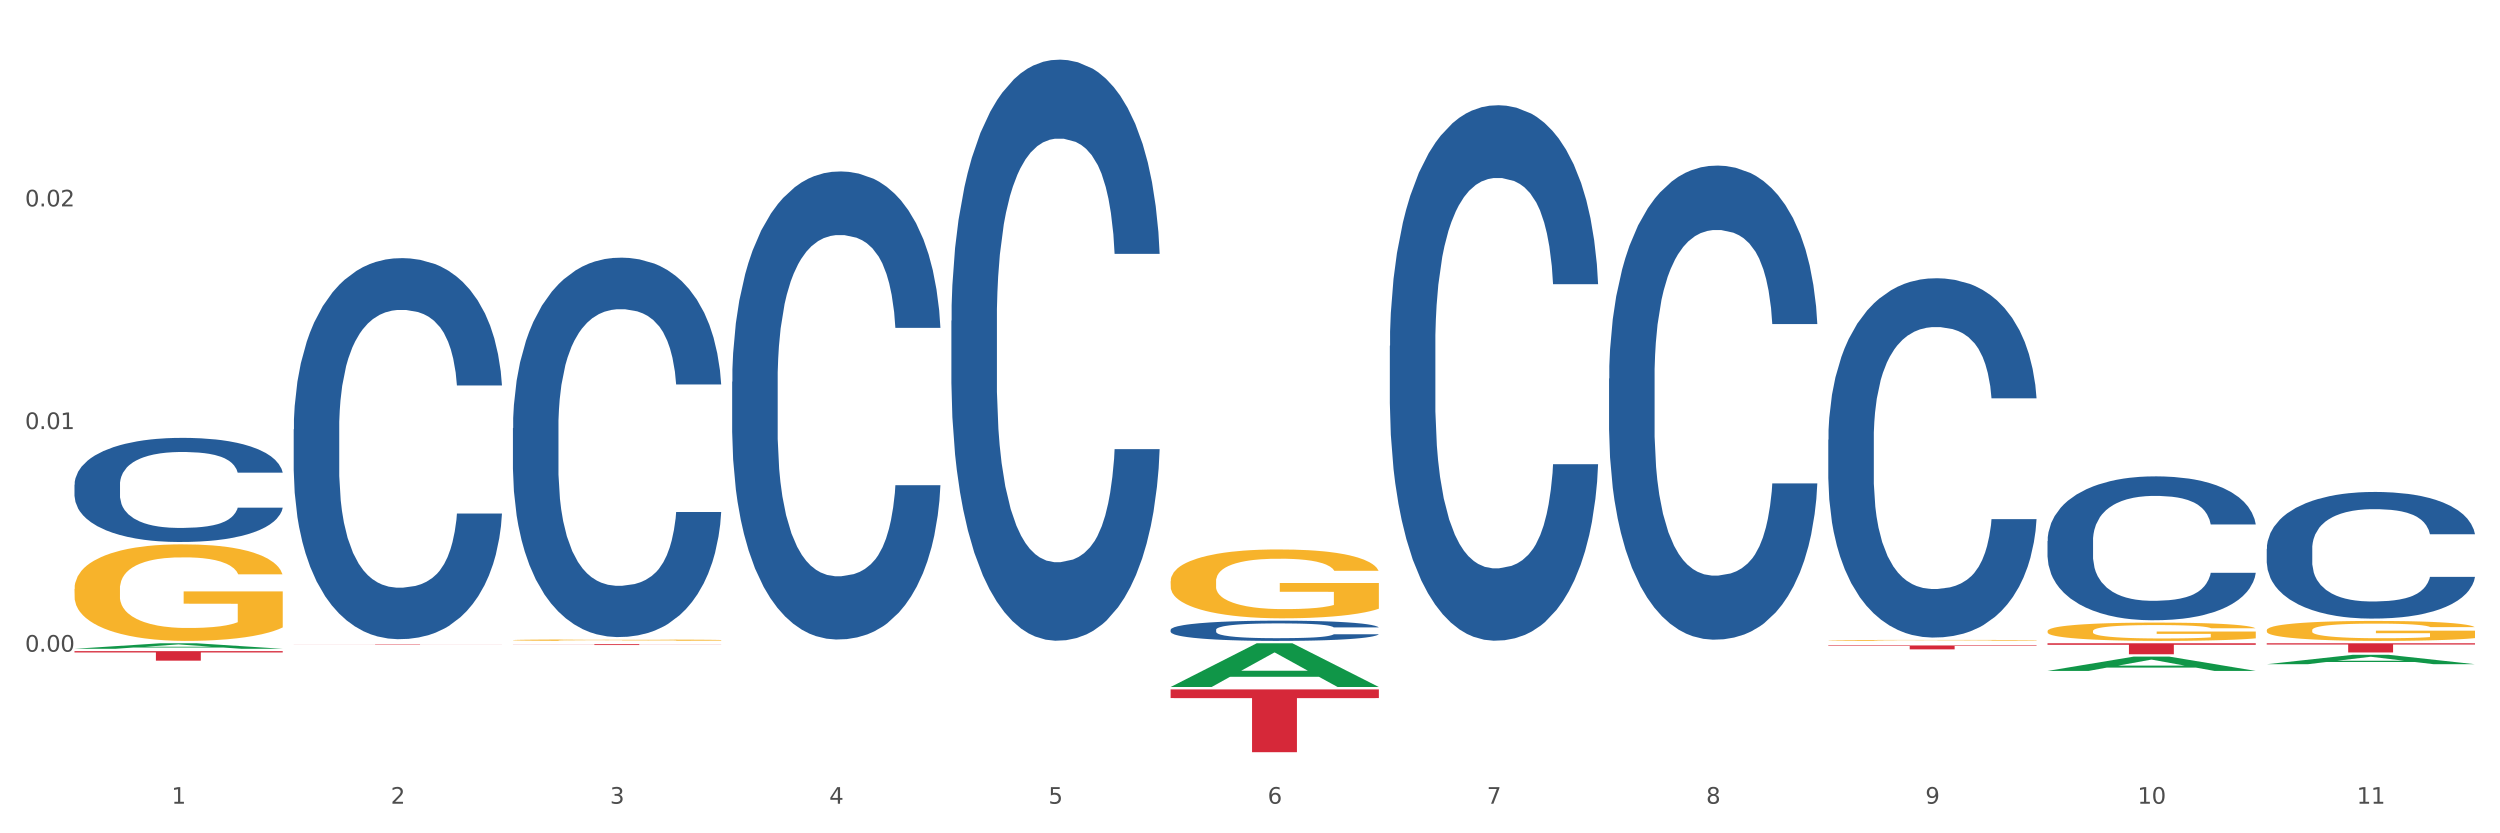 <?xml version="1.0" encoding="utf-8" standalone="no"?>
<!DOCTYPE svg PUBLIC "-//W3C//DTD SVG 1.1//EN"
  "http://www.w3.org/Graphics/SVG/1.1/DTD/svg11.dtd">
<svg xmlns:xlink="http://www.w3.org/1999/xlink" width="1080pt" height="360pt" viewBox="0 0 1080 360" xmlns="http://www.w3.org/2000/svg" version="1.1">
 <rect x="0" y="0" width="1080" height="360" fill="#333333" stroke="none"/>
 <defs>
  <style type="text/css">*{stroke-linejoin: round; stroke-linecap: butt}</style>
 </defs>
 <g id="figure_1">
  <g id="patch_1">
   <path d="M 0 360 
L 1080 360 
L 1080 0 
L 0 0 
z
" style="fill: #ffffff; stroke: #ffffff; stroke-linejoin: miter"/>
  </g>
  <g id="axes_1">
   <g id="matplotlib.axis_1">
    <g id="xtick_1">
     <g id="text_1">
      <!-- 1 -->
      <g style="fill: #4d4d4d" transform="translate(74.106 347.204) scale(0.096 -0.096)">
       <defs>
        <path id="DejaVuSans-31" d="M 794 531 
L 1825 531 
L 1825 4091 
L 703 3866 
L 703 4441 
L 1819 4666 
L 2450 4666 
L 2450 531 
L 3481 531 
L 3481 0 
L 794 0 
L 794 531 
z
" transform="scale(0.016)"/>
       </defs>
       <use xlink:href="#DejaVuSans-31"/>
      </g>
     </g>
    </g>
    <g id="xtick_2">
     <g id="text_2">
      <!-- 2 -->
      <g style="fill: #4d4d4d" transform="translate(168.812 347.204) scale(0.096 -0.096)">
       <defs>
        <path id="DejaVuSans-32" d="M 1228 531 
L 3431 531 
L 3431 0 
L 469 0 
L 469 531 
Q 828 903 1448 1529 
Q 2069 2156 2228 2338 
Q 2531 2678 2651 2914 
Q 2772 3150 2772 3378 
Q 2772 3750 2511 3984 
Q 2250 4219 1831 4219 
Q 1534 4219 1204 4116 
Q 875 4013 500 3803 
L 500 4441 
Q 881 4594 1212 4672 
Q 1544 4750 1819 4750 
Q 2544 4750 2975 4387 
Q 3406 4025 3406 3419 
Q 3406 3131 3298 2873 
Q 3191 2616 2906 2266 
Q 2828 2175 2409 1742 
Q 1991 1309 1228 531 
z
" transform="scale(0.016)"/>
       </defs>
       <use xlink:href="#DejaVuSans-32"/>
      </g>
     </g>
    </g>
    <g id="xtick_3">
     <g id="text_3">
      <!-- 3 -->
      <g style="fill: #4d4d4d" transform="translate(263.517 347.204) scale(0.096 -0.096)">
       <defs>
        <path id="DejaVuSans-33" d="M 2597 2516 
Q 3050 2419 3304 2112 
Q 3559 1806 3559 1356 
Q 3559 666 3084 287 
Q 2609 -91 1734 -91 
Q 1441 -91 1130 -33 
Q 819 25 488 141 
L 488 750 
Q 750 597 1062 519 
Q 1375 441 1716 441 
Q 2309 441 2620 675 
Q 2931 909 2931 1356 
Q 2931 1769 2642 2001 
Q 2353 2234 1838 2234 
L 1294 2234 
L 1294 2753 
L 1863 2753 
Q 2328 2753 2575 2939 
Q 2822 3125 2822 3475 
Q 2822 3834 2567 4026 
Q 2313 4219 1838 4219 
Q 1578 4219 1281 4162 
Q 984 4106 628 3988 
L 628 4550 
Q 988 4650 1302 4700 
Q 1616 4750 1894 4750 
Q 2613 4750 3031 4423 
Q 3450 4097 3450 3541 
Q 3450 3153 3228 2886 
Q 3006 2619 2597 2516 
z
" transform="scale(0.016)"/>
       </defs>
       <use xlink:href="#DejaVuSans-33"/>
      </g>
     </g>
    </g>
    <g id="xtick_4">
     <g id="text_4">
      <!-- 4 -->
      <g style="fill: #4d4d4d" transform="translate(358.223 347.204) scale(0.096 -0.096)">
       <defs>
        <path id="DejaVuSans-34" d="M 2419 4116 
L 825 1625 
L 2419 1625 
L 2419 4116 
z
M 2253 4666 
L 3047 4666 
L 3047 1625 
L 3713 1625 
L 3713 1100 
L 3047 1100 
L 3047 0 
L 2419 0 
L 2419 1100 
L 313 1100 
L 313 1709 
L 2253 4666 
z
" transform="scale(0.016)"/>
       </defs>
       <use xlink:href="#DejaVuSans-34"/>
      </g>
     </g>
    </g>
    <g id="xtick_5">
     <g id="text_5">
      <!-- 5 -->
      <g style="fill: #4d4d4d" transform="translate(452.928 347.204) scale(0.096 -0.096)">
       <defs>
        <path id="DejaVuSans-35" d="M 691 4666 
L 3169 4666 
L 3169 4134 
L 1269 4134 
L 1269 2991 
Q 1406 3038 1543 3061 
Q 1681 3084 1819 3084 
Q 2600 3084 3056 2656 
Q 3513 2228 3513 1497 
Q 3513 744 3044 326 
Q 2575 -91 1722 -91 
Q 1428 -91 1123 -41 
Q 819 9 494 109 
L 494 744 
Q 775 591 1075 516 
Q 1375 441 1709 441 
Q 2250 441 2565 725 
Q 2881 1009 2881 1497 
Q 2881 1984 2565 2268 
Q 2250 2553 1709 2553 
Q 1456 2553 1204 2497 
Q 953 2441 691 2322 
L 691 4666 
z
" transform="scale(0.016)"/>
       </defs>
       <use xlink:href="#DejaVuSans-35"/>
      </g>
     </g>
    </g>
    <g id="xtick_6">
     <g id="text_6">
      <!-- 6 -->
      <g style="fill: #4d4d4d" transform="translate(547.634 347.204) scale(0.096 -0.096)">
       <defs>
        <path id="DejaVuSans-36" d="M 2113 2584 
Q 1688 2584 1439 2293 
Q 1191 2003 1191 1497 
Q 1191 994 1439 701 
Q 1688 409 2113 409 
Q 2538 409 2786 701 
Q 3034 994 3034 1497 
Q 3034 2003 2786 2293 
Q 2538 2584 2113 2584 
z
M 3366 4563 
L 3366 3988 
Q 3128 4100 2886 4159 
Q 2644 4219 2406 4219 
Q 1781 4219 1451 3797 
Q 1122 3375 1075 2522 
Q 1259 2794 1537 2939 
Q 1816 3084 2150 3084 
Q 2853 3084 3261 2657 
Q 3669 2231 3669 1497 
Q 3669 778 3244 343 
Q 2819 -91 2113 -91 
Q 1303 -91 875 529 
Q 447 1150 447 2328 
Q 447 3434 972 4092 
Q 1497 4750 2381 4750 
Q 2619 4750 2861 4703 
Q 3103 4656 3366 4563 
z
" transform="scale(0.016)"/>
       </defs>
       <use xlink:href="#DejaVuSans-36"/>
      </g>
     </g>
    </g>
    <g id="xtick_7">
     <g id="text_7">
      <!-- 7 -->
      <g style="fill: #4d4d4d" transform="translate(642.339 347.204) scale(0.096 -0.096)">
       <defs>
        <path id="DejaVuSans-37" d="M 525 4666 
L 3525 4666 
L 3525 4397 
L 1831 0 
L 1172 0 
L 2766 4134 
L 525 4134 
L 525 4666 
z
" transform="scale(0.016)"/>
       </defs>
       <use xlink:href="#DejaVuSans-37"/>
      </g>
     </g>
    </g>
    <g id="xtick_8">
     <g id="text_8">
      <!-- 8 -->
      <g style="fill: #4d4d4d" transform="translate(737.044 347.204) scale(0.096 -0.096)">
       <defs>
        <path id="DejaVuSans-38" d="M 2034 2216 
Q 1584 2216 1326 1975 
Q 1069 1734 1069 1313 
Q 1069 891 1326 650 
Q 1584 409 2034 409 
Q 2484 409 2743 651 
Q 3003 894 3003 1313 
Q 3003 1734 2745 1975 
Q 2488 2216 2034 2216 
z
M 1403 2484 
Q 997 2584 770 2862 
Q 544 3141 544 3541 
Q 544 4100 942 4425 
Q 1341 4750 2034 4750 
Q 2731 4750 3128 4425 
Q 3525 4100 3525 3541 
Q 3525 3141 3298 2862 
Q 3072 2584 2669 2484 
Q 3125 2378 3379 2068 
Q 3634 1759 3634 1313 
Q 3634 634 3220 271 
Q 2806 -91 2034 -91 
Q 1263 -91 848 271 
Q 434 634 434 1313 
Q 434 1759 690 2068 
Q 947 2378 1403 2484 
z
M 1172 3481 
Q 1172 3119 1398 2916 
Q 1625 2713 2034 2713 
Q 2441 2713 2670 2916 
Q 2900 3119 2900 3481 
Q 2900 3844 2670 4047 
Q 2441 4250 2034 4250 
Q 1625 4250 1398 4047 
Q 1172 3844 1172 3481 
z
" transform="scale(0.016)"/>
       </defs>
       <use xlink:href="#DejaVuSans-38"/>
      </g>
     </g>
    </g>
    <g id="xtick_9">
     <g id="text_9">
      <!-- 9 -->
      <g style="fill: #4d4d4d" transform="translate(831.75 347.204) scale(0.096 -0.096)">
       <defs>
        <path id="DejaVuSans-39" d="M 703 97 
L 703 672 
Q 941 559 1184 500 
Q 1428 441 1663 441 
Q 2288 441 2617 861 
Q 2947 1281 2994 2138 
Q 2813 1869 2534 1725 
Q 2256 1581 1919 1581 
Q 1219 1581 811 2004 
Q 403 2428 403 3163 
Q 403 3881 828 4315 
Q 1253 4750 1959 4750 
Q 2769 4750 3195 4129 
Q 3622 3509 3622 2328 
Q 3622 1225 3098 567 
Q 2575 -91 1691 -91 
Q 1453 -91 1209 -44 
Q 966 3 703 97 
z
M 1959 2075 
Q 2384 2075 2632 2365 
Q 2881 2656 2881 3163 
Q 2881 3666 2632 3958 
Q 2384 4250 1959 4250 
Q 1534 4250 1286 3958 
Q 1038 3666 1038 3163 
Q 1038 2656 1286 2365 
Q 1534 2075 1959 2075 
z
" transform="scale(0.016)"/>
       </defs>
       <use xlink:href="#DejaVuSans-39"/>
      </g>
     </g>
    </g>
    <g id="xtick_10">
     <g id="text_10">
      <!-- 10 -->
      <g style="fill: #4d4d4d" transform="translate(923.401 347.204) scale(0.096 -0.096)">
       <defs>
        <path id="DejaVuSans-30" d="M 2034 4250 
Q 1547 4250 1301 3770 
Q 1056 3291 1056 2328 
Q 1056 1369 1301 889 
Q 1547 409 2034 409 
Q 2525 409 2770 889 
Q 3016 1369 3016 2328 
Q 3016 3291 2770 3770 
Q 2525 4250 2034 4250 
z
M 2034 4750 
Q 2819 4750 3233 4129 
Q 3647 3509 3647 2328 
Q 3647 1150 3233 529 
Q 2819 -91 2034 -91 
Q 1250 -91 836 529 
Q 422 1150 422 2328 
Q 422 3509 836 4129 
Q 1250 4750 2034 4750 
z
" transform="scale(0.016)"/>
       </defs>
       <use xlink:href="#DejaVuSans-31"/>
       <use xlink:href="#DejaVuSans-30" transform="translate(63.623 0)"/>
      </g>
     </g>
    </g>
    <g id="xtick_11">
     <g id="text_11">
      <!-- 11 -->
      <g style="fill: #4d4d4d" transform="translate(1018.107 347.204) scale(0.096 -0.096)">
       <use xlink:href="#DejaVuSans-31"/>
       <use xlink:href="#DejaVuSans-31" transform="translate(63.623 0)"/>
      </g>
     </g>
    </g>
    <g id="xtick_12"/>
    <g id="xtick_13"/>
    <g id="xtick_14"/>
    <g id="xtick_15"/>
    <g id="xtick_16"/>
    <g id="xtick_17"/>
    <g id="xtick_18"/>
    <g id="xtick_19"/>
    <g id="xtick_20"/>
    <g id="xtick_21"/>
   </g>
   <g id="matplotlib.axis_2">
    <g id="ytick_1">
     <g id="text_12">
      <!-- 0.00 -->
      <g style="fill: #4d4d4d" transform="translate(10.8 281.528) scale(0.096 -0.096)">
       <defs>
        <path id="DejaVuSans-2e" d="M 684 794 
L 1344 794 
L 1344 0 
L 684 0 
L 684 794 
z
" transform="scale(0.016)"/>
       </defs>
       <use xlink:href="#DejaVuSans-30"/>
       <use xlink:href="#DejaVuSans-2e" transform="translate(63.623 0)"/>
       <use xlink:href="#DejaVuSans-30" transform="translate(95.41 0)"/>
       <use xlink:href="#DejaVuSans-30" transform="translate(159.033 0)"/>
      </g>
     </g>
    </g>
    <g id="ytick_2">
     <g id="text_13">
      <!-- 0.01 -->
      <g style="fill: #4d4d4d" transform="translate(10.8 185.351) scale(0.096 -0.096)">
       <use xlink:href="#DejaVuSans-30"/>
       <use xlink:href="#DejaVuSans-2e" transform="translate(63.623 0)"/>
       <use xlink:href="#DejaVuSans-30" transform="translate(95.41 0)"/>
       <use xlink:href="#DejaVuSans-31" transform="translate(159.033 0)"/>
      </g>
     </g>
    </g>
    <g id="ytick_3">
     <g id="text_14">
      <!-- 0.02 -->
      <g style="fill: #4d4d4d" transform="translate(10.8 89.175) scale(0.096 -0.096)">
       <use xlink:href="#DejaVuSans-30"/>
       <use xlink:href="#DejaVuSans-2e" transform="translate(63.623 0)"/>
       <use xlink:href="#DejaVuSans-30" transform="translate(95.41 0)"/>
       <use xlink:href="#DejaVuSans-32" transform="translate(159.033 0)"/>
      </g>
     </g>
    </g>
    <g id="ytick_4"/>
    <g id="ytick_5"/>
    <g id="ytick_6"/>
    <g id="ytick_7"/>
   </g>
   <g id="PolyCollection_1">
    <path d="M 32.175 280.276 
L 32.268 280.274 
L 69.369 277.883 
L 84.766 277.881 
L 122.145 280.281 
L 104.337 280.281 
L 96.267 279.722 
L 57.96 279.722 
L 57.682 279.731 
L 49.891 280.281 
L 32.175 280.281 
L 32.175 280.276 
L 62.783 279.388 
L 91.444 279.386 
L 77.253 278.392 
L 77.067 278.388 
L 76.882 278.395 
L 62.691 279.386 
L 62.783 279.388 
L 32.175 280.276 
z
" clip-path="url(#p8ee0090660)" style="fill: #109648"/>
    <path d="M 979.23 237.104 
L 979.336 237.054 
L 979.336 235.655 
L 979.655 233.756 
L 980.825 230.258 
L 982.314 227.609 
L 984.866 224.511 
L 986.249 223.212 
L 988.057 221.763 
L 991.779 219.414 
L 996.033 217.416 
L 999.01 216.316 
L 1001.244 215.617 
L 1006.242 214.367 
L 1009.114 213.818 
L 1012.091 213.368 
L 1014.644 213.068 
L 1018.898 212.718 
L 1022.301 212.568 
L 1026.236 212.518 
L 1029.532 212.568 
L 1033.893 212.768 
L 1040.273 213.368 
L 1042.719 213.718 
L 1046.016 214.317 
L 1049.419 215.117 
L 1052.184 215.916 
L 1055.375 217.066 
L 1058.672 218.565 
L 1061.862 220.464 
L 1064.095 222.213 
L 1065.903 224.062 
L 1067.498 226.31 
L 1068.668 228.759 
L 1069.2 230.808 
L 1049.738 230.808 
L 1049.207 228.959 
L 1048.143 226.96 
L 1047.08 225.611 
L 1045.91 224.511 
L 1044.102 223.262 
L 1042.507 222.463 
L 1039.848 221.513 
L 1037.402 220.913 
L 1035.381 220.564 
L 1032.935 220.264 
L 1027.724 219.964 
L 1024.002 219.964 
L 1021.663 220.064 
L 1018.791 220.314 
L 1016.345 220.664 
L 1013.474 221.263 
L 1011.24 221.913 
L 1009.007 222.762 
L 1007.731 223.362 
L 1005.817 224.461 
L 1004.541 225.361 
L 1002.839 226.91 
L 1001.882 228.009 
L 1000.18 230.858 
L 999.436 232.956 
L 999.117 234.405 
L 998.904 236.004 
L 998.904 243.8 
L 999.542 247.298 
L 1000.074 248.797 
L 1000.925 250.496 
L 1002.52 252.695 
L 1004.86 254.843 
L 1007.306 256.392 
L 1009.326 257.342 
L 1011.24 258.041 
L 1013.155 258.591 
L 1015.494 259.091 
L 1017.409 259.391 
L 1020.28 259.69 
L 1023.683 259.84 
L 1026.342 259.84 
L 1031.766 259.59 
L 1034.212 259.341 
L 1036.551 258.991 
L 1039.104 258.441 
L 1041.124 257.841 
L 1042.294 257.392 
L 1044.208 256.442 
L 1045.697 255.443 
L 1046.973 254.294 
L 1047.824 253.294 
L 1048.781 251.795 
L 1049.526 250.096 
L 1049.738 249.197 
L 1069.2 249.197 
L 1068.775 250.996 
L 1068.03 252.744 
L 1066.541 255.093 
L 1065.371 256.442 
L 1063.564 258.091 
L 1061.649 259.49 
L 1058.991 261.04 
L 1056.545 262.189 
L 1053.992 263.188 
L 1051.227 264.088 
L 1046.229 265.337 
L 1044.421 265.687 
L 1040.592 266.286 
L 1037.615 266.636 
L 1033.254 266.986 
L 1028.788 267.186 
L 1024.109 267.236 
L 1019.961 267.136 
L 1015.388 266.836 
L 1012.517 266.536 
L 1009.326 266.087 
L 1005.604 265.387 
L 1002.095 264.537 
L 998.798 263.538 
L 995.714 262.389 
L 992.842 261.09 
L 989.12 258.941 
L 986.355 256.842 
L 984.334 254.893 
L 982.952 253.244 
L 981.569 251.145 
L 980.825 249.696 
L 979.655 246.198 
L 979.23 242.95 
L 979.23 237.104 
z
" clip-path="url(#p8ee0090660)" style="fill: #255c99"/>
    <path d="M 884.524 233.718 
L 884.631 233.661 
L 884.631 232.071 
L 884.95 229.914 
L 886.12 225.939 
L 887.608 222.93 
L 890.161 219.41 
L 891.543 217.933 
L 893.351 216.287 
L 897.073 213.618 
L 901.327 211.347 
L 904.305 210.098 
L 906.538 209.303 
L 911.537 207.884 
L 914.408 207.259 
L 917.386 206.748 
L 919.938 206.407 
L 924.192 206.01 
L 927.595 205.84 
L 931.53 205.783 
L 934.827 205.84 
L 939.187 206.067 
L 945.568 206.748 
L 948.014 207.145 
L 951.311 207.827 
L 954.714 208.735 
L 957.479 209.644 
L 960.669 210.95 
L 963.966 212.653 
L 967.157 214.811 
L 969.39 216.798 
L 971.198 218.899 
L 972.793 221.454 
L 973.963 224.236 
L 974.495 226.564 
L 955.033 226.564 
L 954.501 224.463 
L 953.438 222.192 
L 952.374 220.659 
L 951.204 219.41 
L 949.396 217.99 
L 947.801 217.082 
L 945.143 216.003 
L 942.697 215.322 
L 940.676 214.924 
L 938.23 214.583 
L 933.019 214.243 
L 929.297 214.243 
L 926.957 214.356 
L 924.086 214.64 
L 921.64 215.038 
L 918.768 215.719 
L 916.535 216.457 
L 914.302 217.422 
L 913.026 218.104 
L 911.111 219.353 
L 909.835 220.375 
L 908.134 222.135 
L 907.176 223.384 
L 905.475 226.621 
L 904.73 229.005 
L 904.411 230.652 
L 904.199 232.469 
L 904.199 241.326 
L 904.837 245.301 
L 905.368 247.004 
L 906.219 248.935 
L 907.814 251.433 
L 910.154 253.874 
L 912.6 255.634 
L 914.621 256.713 
L 916.535 257.508 
L 918.449 258.133 
L 920.789 258.7 
L 922.703 259.041 
L 925.575 259.382 
L 928.978 259.552 
L 931.636 259.552 
L 937.06 259.268 
L 939.506 258.984 
L 941.846 258.587 
L 944.398 257.962 
L 946.419 257.281 
L 947.589 256.77 
L 949.503 255.691 
L 950.992 254.556 
L 952.268 253.25 
L 953.119 252.114 
L 954.076 250.411 
L 954.82 248.48 
L 955.033 247.458 
L 974.495 247.458 
L 974.069 249.502 
L 973.325 251.49 
L 971.836 254.158 
L 970.666 255.691 
L 968.858 257.565 
L 966.944 259.155 
L 964.285 260.915 
L 961.839 262.221 
L 959.287 263.356 
L 956.522 264.378 
L 951.523 265.798 
L 949.715 266.195 
L 945.887 266.877 
L 942.909 267.274 
L 938.549 267.671 
L 934.082 267.899 
L 929.403 267.955 
L 925.256 267.842 
L 920.683 267.501 
L 917.811 267.16 
L 914.621 266.649 
L 910.899 265.855 
L 907.389 264.889 
L 904.092 263.754 
L 901.008 262.448 
L 898.137 260.972 
L 894.415 258.53 
L 891.65 256.145 
L 889.629 253.931 
L 888.246 252.057 
L 886.864 249.673 
L 886.12 248.026 
L 884.95 244.052 
L 884.524 240.361 
L 884.524 233.718 
z
" clip-path="url(#p8ee0090660)" style="fill: #255c99"/>
    <path d="M 789.819 189.947 
L 789.925 189.806 
L 789.925 185.836 
L 790.244 180.449 
L 791.414 170.525 
L 792.903 163.011 
L 795.455 154.222 
L 796.838 150.536 
L 798.646 146.425 
L 802.368 139.761 
L 806.622 134.091 
L 809.6 130.972 
L 811.833 128.987 
L 816.831 125.443 
L 819.703 123.884 
L 822.68 122.608 
L 825.233 121.757 
L 829.487 120.765 
L 832.89 120.339 
L 836.825 120.198 
L 840.121 120.339 
L 844.482 120.906 
L 850.862 122.608 
L 853.308 123.6 
L 856.605 125.301 
L 860.008 127.569 
L 862.773 129.838 
L 865.964 133.098 
L 869.261 137.351 
L 872.451 142.739 
L 874.684 147.7 
L 876.492 152.946 
L 878.087 159.325 
L 879.257 166.272 
L 879.789 172.085 
L 860.327 172.085 
L 859.796 166.839 
L 858.732 161.168 
L 857.669 157.341 
L 856.499 154.222 
L 854.691 150.678 
L 853.096 148.409 
L 850.437 145.716 
L 847.991 144.015 
L 845.97 143.022 
L 843.524 142.172 
L 838.313 141.321 
L 834.591 141.321 
L 832.252 141.604 
L 829.38 142.313 
L 826.934 143.306 
L 824.063 145.007 
L 821.83 146.85 
L 819.596 149.26 
L 818.32 150.961 
L 816.406 154.08 
L 815.13 156.632 
L 813.428 161.027 
L 812.471 164.146 
L 810.769 172.226 
L 810.025 178.181 
L 809.706 182.292 
L 809.493 186.828 
L 809.493 208.944 
L 810.131 218.868 
L 810.663 223.121 
L 811.514 227.941 
L 813.109 234.179 
L 815.449 240.275 
L 817.895 244.67 
L 819.915 247.363 
L 821.83 249.348 
L 823.744 250.907 
L 826.083 252.325 
L 827.998 253.176 
L 830.869 254.026 
L 834.272 254.452 
L 836.931 254.452 
L 842.355 253.743 
L 844.801 253.034 
L 847.14 252.042 
L 849.693 250.482 
L 851.713 248.781 
L 852.883 247.505 
L 854.797 244.811 
L 856.286 241.976 
L 857.562 238.715 
L 858.413 235.88 
L 859.37 231.627 
L 860.115 226.807 
L 860.327 224.255 
L 879.789 224.255 
L 879.364 229.359 
L 878.619 234.321 
L 877.13 240.984 
L 875.961 244.811 
L 874.153 249.49 
L 872.238 253.459 
L 869.58 257.854 
L 867.134 261.115 
L 864.581 263.95 
L 861.816 266.502 
L 856.818 270.046 
L 855.01 271.038 
L 851.181 272.74 
L 848.204 273.732 
L 843.843 274.724 
L 839.377 275.291 
L 834.698 275.433 
L 830.55 275.15 
L 825.977 274.299 
L 823.106 273.448 
L 819.915 272.173 
L 816.193 270.188 
L 812.684 267.778 
L 809.387 264.942 
L 806.303 261.682 
L 803.431 257.996 
L 799.709 251.9 
L 796.944 245.946 
L 794.924 240.417 
L 793.541 235.738 
L 792.158 229.784 
L 791.414 225.673 
L 790.244 215.749 
L 789.819 206.534 
L 789.819 189.947 
z
" clip-path="url(#p8ee0090660)" style="fill: #255c99"/>
    <path d="M 695.113 163.558 
L 695.22 163.371 
L 695.22 158.133 
L 695.539 151.025 
L 696.709 137.931 
L 698.197 128.018 
L 700.75 116.42 
L 702.132 111.557 
L 703.94 106.132 
L 707.662 97.341 
L 711.916 89.859 
L 714.894 85.744 
L 717.127 83.125 
L 722.126 78.448 
L 724.997 76.391 
L 727.975 74.707 
L 730.527 73.585 
L 734.781 72.276 
L 738.184 71.714 
L 742.119 71.527 
L 745.416 71.714 
L 749.776 72.463 
L 756.157 74.707 
L 758.603 76.017 
L 761.9 78.261 
L 765.303 81.254 
L 768.068 84.247 
L 771.258 88.549 
L 774.555 94.161 
L 777.746 101.269 
L 779.979 107.816 
L 781.787 114.737 
L 783.382 123.154 
L 784.552 132.32 
L 785.084 139.989 
L 765.622 139.989 
L 765.09 133.068 
L 764.027 125.586 
L 762.963 120.535 
L 761.793 116.42 
L 759.985 111.744 
L 758.39 108.751 
L 755.732 105.197 
L 753.286 102.952 
L 751.265 101.643 
L 748.819 100.521 
L 743.608 99.398 
L 739.886 99.398 
L 737.546 99.773 
L 734.675 100.708 
L 732.229 102.017 
L 729.357 104.262 
L 727.124 106.693 
L 724.891 109.873 
L 723.615 112.118 
L 721.7 116.233 
L 720.424 119.6 
L 718.723 125.399 
L 717.765 129.514 
L 716.064 140.176 
L 715.319 148.032 
L 715 153.457 
L 714.788 159.443 
L 714.788 188.623 
L 715.426 201.717 
L 715.958 207.328 
L 716.808 213.688 
L 718.404 221.918 
L 720.743 229.962 
L 723.189 235.76 
L 725.21 239.314 
L 727.124 241.933 
L 729.038 243.991 
L 731.378 245.861 
L 733.292 246.984 
L 736.164 248.106 
L 739.567 248.667 
L 742.225 248.667 
L 747.649 247.732 
L 750.095 246.797 
L 752.435 245.487 
L 754.987 243.43 
L 757.008 241.185 
L 758.178 239.501 
L 760.092 235.947 
L 761.581 232.206 
L 762.857 227.904 
L 763.708 224.163 
L 764.665 218.551 
L 765.409 212.192 
L 765.622 208.825 
L 785.084 208.825 
L 784.658 215.559 
L 783.914 222.106 
L 782.425 230.897 
L 781.255 235.947 
L 779.447 242.12 
L 777.533 247.358 
L 774.874 253.156 
L 772.428 257.459 
L 769.876 261.2 
L 767.111 264.567 
L 762.112 269.243 
L 760.305 270.552 
L 756.476 272.797 
L 753.498 274.106 
L 749.138 275.416 
L 744.671 276.164 
L 739.992 276.351 
L 735.845 275.977 
L 731.272 274.855 
L 728.4 273.732 
L 725.21 272.049 
L 721.488 269.43 
L 717.978 266.25 
L 714.681 262.509 
L 711.597 258.207 
L 708.726 253.343 
L 705.004 245.3 
L 702.239 237.444 
L 700.218 230.149 
L 698.836 223.976 
L 697.453 216.12 
L 696.709 210.695 
L 695.539 197.601 
L 695.113 185.443 
L 695.113 163.558 
z
" clip-path="url(#p8ee0090660)" style="fill: #255c99"/>
    <path d="M 32.175 281.289 
L 122.145 281.289 
L 122.145 281.863 
L 86.754 281.867 
L 86.754 285.418 
L 67.353 285.418 
L 67.353 281.867 
L 32.175 281.863 
L 32.175 281.293 
L 32.175 281.289 
z
" clip-path="url(#p8ee0090660)" style="fill: #d62839"/>
    <path d="M 126.88 278.263 
L 216.851 278.263 
L 216.851 278.288 
L 181.46 278.289 
L 181.46 278.443 
L 162.058 278.443 
L 162.058 278.289 
L 126.88 278.288 
L 126.88 278.264 
L 126.88 278.263 
z
" clip-path="url(#p8ee0090660)" style="fill: #d62839"/>
    <path d="M 221.586 278.29 
L 311.556 278.29 
L 311.556 278.341 
L 276.165 278.341 
L 276.165 278.658 
L 256.764 278.658 
L 256.764 278.341 
L 221.586 278.341 
L 221.586 278.29 
L 221.586 278.29 
z
" clip-path="url(#p8ee0090660)" style="fill: #d62839"/>
    <path d="M 505.702 297.806 
L 595.673 297.806 
L 595.673 301.578 
L 560.281 301.603 
L 560.281 324.95 
L 540.88 324.95 
L 540.88 301.603 
L 505.702 301.578 
L 505.702 297.831 
L 505.702 297.806 
z
" clip-path="url(#p8ee0090660)" style="fill: #d62839"/>
    <path d="M 789.819 278.835 
L 879.789 278.835 
L 879.789 279.07 
L 844.398 279.071 
L 844.398 280.527 
L 824.997 280.527 
L 824.997 279.071 
L 789.819 279.07 
L 789.819 278.836 
L 789.819 278.835 
z
" clip-path="url(#p8ee0090660)" style="fill: #d62839"/>
    <path d="M 884.524 277.881 
L 974.495 277.881 
L 974.495 278.543 
L 939.103 278.547 
L 939.103 282.645 
L 919.702 282.645 
L 919.702 278.547 
L 884.524 278.543 
L 884.524 277.885 
L 884.524 277.881 
z
" clip-path="url(#p8ee0090660)" style="fill: #d62839"/>
    <path d="M 979.23 277.881 
L 1069.2 277.881 
L 1069.2 278.434 
L 1033.809 278.438 
L 1033.809 281.862 
L 1014.408 281.862 
L 1014.408 278.438 
L 979.23 278.434 
L 979.23 277.885 
L 979.23 277.881 
z
" clip-path="url(#p8ee0090660)" style="fill: #d62839"/>
    <path d="M 600.408 149.398 
L 600.514 149.186 
L 600.514 143.271 
L 600.833 135.242 
L 602.003 120.454 
L 603.492 109.256 
L 606.044 96.157 
L 607.427 90.664 
L 609.235 84.538 
L 612.957 74.608 
L 617.211 66.157 
L 620.189 61.509 
L 622.422 58.551 
L 627.42 53.27 
L 630.292 50.946 
L 633.269 49.044 
L 635.822 47.777 
L 640.076 46.298 
L 643.479 45.664 
L 647.414 45.453 
L 650.71 45.664 
L 655.071 46.509 
L 661.451 49.044 
L 663.897 50.523 
L 667.194 53.058 
L 670.597 56.439 
L 673.362 59.819 
L 676.553 64.678 
L 679.85 71.016 
L 683.04 79.045 
L 685.273 86.439 
L 687.081 94.256 
L 688.677 103.763 
L 689.846 114.115 
L 690.378 122.778 
L 670.916 122.778 
L 670.385 114.961 
L 669.321 106.51 
L 668.258 100.805 
L 667.088 96.157 
L 665.28 90.876 
L 663.685 87.495 
L 661.026 83.481 
L 658.58 80.946 
L 656.559 79.467 
L 654.113 78.2 
L 648.902 76.932 
L 645.18 76.932 
L 642.841 77.354 
L 639.969 78.411 
L 637.523 79.89 
L 634.652 82.425 
L 632.419 85.171 
L 630.185 88.763 
L 628.909 91.298 
L 626.995 95.946 
L 625.719 99.749 
L 624.017 106.298 
L 623.06 110.946 
L 621.358 122.989 
L 620.614 131.862 
L 620.295 137.989 
L 620.082 144.75 
L 620.082 177.708 
L 620.72 192.497 
L 621.252 198.835 
L 622.103 206.018 
L 623.698 215.314 
L 626.038 224.398 
L 628.484 230.948 
L 630.504 234.962 
L 632.419 237.92 
L 634.333 240.244 
L 636.672 242.356 
L 638.587 243.624 
L 641.458 244.892 
L 644.861 245.525 
L 647.52 245.525 
L 652.944 244.469 
L 655.39 243.413 
L 657.729 241.934 
L 660.282 239.61 
L 662.302 237.075 
L 663.472 235.173 
L 665.386 231.159 
L 666.875 226.934 
L 668.151 222.074 
L 669.002 217.849 
L 669.959 211.511 
L 670.704 204.328 
L 670.916 200.525 
L 690.378 200.525 
L 689.953 208.131 
L 689.208 215.525 
L 687.719 225.455 
L 686.55 231.159 
L 684.742 238.131 
L 682.827 244.047 
L 680.169 250.596 
L 677.723 255.455 
L 675.17 259.681 
L 672.405 263.483 
L 667.407 268.765 
L 665.599 270.244 
L 661.771 272.779 
L 658.793 274.258 
L 654.433 275.737 
L 649.966 276.582 
L 645.287 276.793 
L 641.139 276.371 
L 636.566 275.103 
L 633.695 273.836 
L 630.504 271.934 
L 626.782 268.976 
L 623.273 265.385 
L 619.976 261.159 
L 616.892 256.3 
L 614.02 250.807 
L 610.298 241.723 
L 607.533 232.849 
L 605.513 224.61 
L 604.13 217.638 
L 602.748 208.764 
L 602.003 202.638 
L 600.833 187.849 
L 600.408 174.116 
L 600.408 149.398 
z
" clip-path="url(#p8ee0090660)" style="fill: #255c99"/>
    <path d="M 505.702 272.055 
L 505.809 272.047 
L 505.809 271.824 
L 506.128 271.52 
L 507.298 270.961 
L 508.786 270.537 
L 511.339 270.042 
L 512.721 269.834 
L 514.529 269.603 
L 518.251 269.227 
L 522.505 268.908 
L 525.483 268.732 
L 527.716 268.62 
L 532.715 268.42 
L 535.586 268.332 
L 538.564 268.261 
L 541.116 268.213 
L 545.37 268.157 
L 548.773 268.133 
L 552.708 268.125 
L 556.005 268.133 
L 560.365 268.165 
L 566.746 268.261 
L 569.192 268.316 
L 572.489 268.412 
L 575.892 268.54 
L 578.657 268.668 
L 581.847 268.852 
L 585.144 269.091 
L 588.335 269.395 
L 590.568 269.675 
L 592.376 269.97 
L 593.971 270.33 
L 595.141 270.721 
L 595.673 271.049 
L 576.211 271.049 
L 575.679 270.753 
L 574.616 270.434 
L 573.552 270.218 
L 572.382 270.042 
L 570.575 269.842 
L 568.979 269.715 
L 566.321 269.563 
L 563.875 269.467 
L 561.854 269.411 
L 559.408 269.363 
L 554.197 269.315 
L 550.475 269.315 
L 548.135 269.331 
L 545.264 269.371 
L 542.818 269.427 
L 539.946 269.523 
L 537.713 269.627 
L 535.48 269.762 
L 534.204 269.858 
L 532.289 270.034 
L 531.013 270.178 
L 529.312 270.426 
L 528.354 270.601 
L 526.653 271.057 
L 525.908 271.392 
L 525.589 271.624 
L 525.377 271.879 
L 525.377 273.126 
L 526.015 273.685 
L 526.547 273.925 
L 527.397 274.196 
L 528.993 274.548 
L 531.332 274.891 
L 533.778 275.139 
L 535.799 275.291 
L 537.713 275.403 
L 539.627 275.49 
L 541.967 275.57 
L 543.881 275.618 
L 546.753 275.666 
L 550.156 275.69 
L 552.814 275.69 
L 558.238 275.65 
L 560.684 275.61 
L 563.024 275.554 
L 565.576 275.466 
L 567.597 275.371 
L 568.767 275.299 
L 570.681 275.147 
L 572.17 274.987 
L 573.446 274.803 
L 574.297 274.644 
L 575.254 274.404 
L 575.998 274.132 
L 576.211 273.989 
L 595.673 273.989 
L 595.247 274.276 
L 594.503 274.556 
L 593.014 274.931 
L 591.844 275.147 
L 590.036 275.411 
L 588.122 275.634 
L 585.463 275.882 
L 583.017 276.066 
L 580.465 276.225 
L 577.7 276.369 
L 572.701 276.569 
L 570.894 276.625 
L 567.065 276.721 
L 564.087 276.777 
L 559.727 276.833 
L 555.26 276.864 
L 550.581 276.872 
L 546.434 276.856 
L 541.861 276.809 
L 538.989 276.761 
L 535.799 276.689 
L 532.077 276.577 
L 528.567 276.441 
L 525.27 276.281 
L 522.186 276.098 
L 519.315 275.89 
L 515.593 275.546 
L 512.828 275.211 
L 510.807 274.899 
L 509.425 274.636 
L 508.042 274.3 
L 507.298 274.068 
L 506.128 273.509 
L 505.702 272.99 
L 505.702 272.055 
z
" clip-path="url(#p8ee0090660)" style="fill: #255c99"/>
    <path d="M 410.997 138.556 
L 411.103 138.326 
L 411.103 131.907 
L 411.422 123.195 
L 412.592 107.147 
L 414.081 94.996 
L 416.633 80.782 
L 418.016 74.821 
L 419.824 68.173 
L 423.546 57.397 
L 427.8 48.227 
L 430.778 43.183 
L 433.011 39.974 
L 438.009 34.242 
L 440.881 31.72 
L 443.858 29.657 
L 446.411 28.281 
L 450.665 26.677 
L 454.068 25.989 
L 458.003 25.759 
L 461.299 25.989 
L 465.66 26.906 
L 472.041 29.657 
L 474.487 31.262 
L 477.783 34.013 
L 481.186 37.681 
L 483.951 41.349 
L 487.142 46.622 
L 490.439 53.5 
L 493.629 62.212 
L 495.862 70.236 
L 497.67 78.719 
L 499.266 89.035 
L 500.435 100.269 
L 500.967 109.669 
L 481.505 109.669 
L 480.974 101.186 
L 479.91 92.016 
L 478.847 85.826 
L 477.677 80.782 
L 475.869 75.051 
L 474.274 71.382 
L 471.615 67.026 
L 469.169 64.275 
L 467.149 62.67 
L 464.703 61.295 
L 459.491 59.919 
L 455.769 59.919 
L 453.43 60.378 
L 450.558 61.524 
L 448.112 63.129 
L 445.241 65.88 
L 443.008 68.86 
L 440.774 72.758 
L 439.498 75.509 
L 437.584 80.553 
L 436.308 84.679 
L 434.606 91.787 
L 433.649 96.83 
L 431.947 109.898 
L 431.203 119.527 
L 430.884 126.176 
L 430.671 133.512 
L 430.671 169.277 
L 431.309 185.325 
L 431.841 192.203 
L 432.692 199.998 
L 434.287 210.085 
L 436.627 219.943 
L 439.073 227.05 
L 441.093 231.406 
L 443.008 234.616 
L 444.922 237.138 
L 447.262 239.43 
L 449.176 240.806 
L 452.047 242.181 
L 455.45 242.869 
L 458.109 242.869 
L 463.533 241.723 
L 465.979 240.577 
L 468.318 238.972 
L 470.871 236.45 
L 472.891 233.699 
L 474.061 231.635 
L 475.975 227.28 
L 477.464 222.694 
L 478.74 217.421 
L 479.591 212.836 
L 480.548 205.958 
L 481.293 198.163 
L 481.505 194.037 
L 500.967 194.037 
L 500.542 202.29 
L 499.797 210.314 
L 498.308 221.089 
L 497.139 227.28 
L 495.331 234.845 
L 493.416 241.264 
L 490.758 248.371 
L 488.312 253.644 
L 485.759 258.23 
L 482.994 262.356 
L 477.996 268.088 
L 476.188 269.693 
L 472.36 272.444 
L 469.382 274.049 
L 465.022 275.653 
L 460.555 276.571 
L 455.876 276.8 
L 451.728 276.341 
L 447.155 274.966 
L 444.284 273.59 
L 441.093 271.527 
L 437.371 268.317 
L 433.862 264.42 
L 430.565 259.835 
L 427.481 254.562 
L 424.609 248.601 
L 420.887 238.743 
L 418.122 229.114 
L 416.102 220.172 
L 414.719 212.607 
L 413.337 202.978 
L 412.592 196.329 
L 411.422 180.281 
L 410.997 165.379 
L 410.997 138.556 
z
" clip-path="url(#p8ee0090660)" style="fill: #255c99"/>
    <path d="M 316.291 164.918 
L 316.398 164.733 
L 316.398 159.562 
L 316.717 152.544 
L 317.887 139.617 
L 319.376 129.829 
L 321.928 118.38 
L 323.31 113.578 
L 325.118 108.223 
L 328.84 99.543 
L 333.094 92.156 
L 336.072 88.093 
L 338.305 85.508 
L 343.304 80.891 
L 346.175 78.859 
L 349.153 77.197 
L 351.705 76.089 
L 355.959 74.796 
L 359.362 74.242 
L 363.297 74.058 
L 366.594 74.242 
L 370.954 74.981 
L 377.335 77.197 
L 379.781 78.49 
L 383.078 80.706 
L 386.481 83.661 
L 389.246 86.616 
L 392.436 90.863 
L 395.733 96.403 
L 398.924 103.421 
L 401.157 109.885 
L 402.965 116.718 
L 404.56 125.028 
L 405.73 134.077 
L 406.262 141.649 
L 386.8 141.649 
L 386.268 134.816 
L 385.205 127.429 
L 384.141 122.442 
L 382.971 118.38 
L 381.164 113.763 
L 379.568 110.808 
L 376.91 107.299 
L 374.464 105.083 
L 372.443 103.79 
L 369.997 102.682 
L 364.786 101.574 
L 361.064 101.574 
L 358.724 101.944 
L 355.853 102.867 
L 353.407 104.16 
L 350.535 106.376 
L 348.302 108.777 
L 346.069 111.916 
L 344.793 114.132 
L 342.878 118.195 
L 341.602 121.519 
L 339.901 127.244 
L 338.944 131.307 
L 337.242 141.833 
L 336.498 149.59 
L 336.178 154.945 
L 335.966 160.855 
L 335.966 189.664 
L 336.604 202.591 
L 337.136 208.131 
L 337.986 214.41 
L 339.582 222.536 
L 341.921 230.477 
L 344.367 236.202 
L 346.388 239.711 
L 348.302 242.296 
L 350.216 244.327 
L 352.556 246.174 
L 354.47 247.282 
L 357.342 248.39 
L 360.745 248.944 
L 363.403 248.944 
L 368.827 248.021 
L 371.273 247.098 
L 373.613 245.805 
L 376.165 243.773 
L 378.186 241.557 
L 379.356 239.895 
L 381.27 236.386 
L 382.759 232.693 
L 384.035 228.445 
L 384.886 224.752 
L 385.843 219.212 
L 386.587 212.933 
L 386.8 209.609 
L 406.262 209.609 
L 405.836 216.257 
L 405.092 222.721 
L 403.603 231.4 
L 402.433 236.386 
L 400.625 242.481 
L 398.711 247.652 
L 396.052 253.377 
L 393.606 257.624 
L 391.054 261.318 
L 388.289 264.642 
L 383.291 269.259 
L 381.483 270.551 
L 377.654 272.767 
L 374.676 274.06 
L 370.316 275.353 
L 365.849 276.091 
L 361.17 276.276 
L 357.023 275.907 
L 352.45 274.799 
L 349.578 273.691 
L 346.388 272.029 
L 342.666 269.443 
L 339.156 266.304 
L 335.859 262.61 
L 332.775 258.363 
L 329.904 253.561 
L 326.182 245.62 
L 323.417 237.864 
L 321.396 230.662 
L 320.014 224.567 
L 318.631 216.811 
L 317.887 211.455 
L 316.717 198.528 
L 316.291 186.524 
L 316.291 164.918 
z
" clip-path="url(#p8ee0090660)" style="fill: #255c99"/>
    <path d="M 221.586 184.954 
L 221.692 184.805 
L 221.692 180.613 
L 222.011 174.924 
L 223.181 164.445 
L 224.67 156.511 
L 227.222 147.229 
L 228.605 143.337 
L 230.413 138.996 
L 234.135 131.96 
L 238.389 125.972 
L 241.367 122.678 
L 243.6 120.582 
L 248.598 116.84 
L 251.47 115.193 
L 254.447 113.846 
L 257 112.948 
L 261.254 111.9 
L 264.657 111.45 
L 268.592 111.301 
L 271.888 111.45 
L 276.249 112.049 
L 282.63 113.846 
L 285.076 114.894 
L 288.372 116.69 
L 291.775 119.085 
L 294.541 121.481 
L 297.731 124.924 
L 301.028 129.415 
L 304.218 135.103 
L 306.451 140.343 
L 308.259 145.882 
L 309.855 152.619 
L 311.024 159.954 
L 311.556 166.092 
L 292.095 166.092 
L 291.563 160.553 
L 290.499 154.565 
L 289.436 150.523 
L 288.266 147.229 
L 286.458 143.487 
L 284.863 141.092 
L 282.204 138.247 
L 279.758 136.451 
L 277.738 135.403 
L 275.292 134.505 
L 270.081 133.606 
L 266.358 133.606 
L 264.019 133.906 
L 261.147 134.654 
L 258.701 135.702 
L 255.83 137.499 
L 253.597 139.445 
L 251.363 141.99 
L 250.087 143.786 
L 248.173 147.08 
L 246.897 149.774 
L 245.195 154.415 
L 244.238 157.708 
L 242.536 166.241 
L 241.792 172.529 
L 241.473 176.87 
L 241.26 181.661 
L 241.26 205.014 
L 241.898 215.494 
L 242.43 219.985 
L 243.281 225.074 
L 244.876 231.661 
L 247.216 238.099 
L 249.662 242.739 
L 251.682 245.584 
L 253.597 247.679 
L 255.511 249.326 
L 257.851 250.823 
L 259.765 251.721 
L 262.636 252.62 
L 266.039 253.069 
L 268.698 253.069 
L 274.122 252.32 
L 276.568 251.572 
L 278.907 250.524 
L 281.46 248.877 
L 283.48 247.081 
L 284.65 245.733 
L 286.564 242.889 
L 288.053 239.895 
L 289.329 236.452 
L 290.18 233.458 
L 291.137 228.967 
L 291.882 223.877 
L 292.095 221.182 
L 311.556 221.182 
L 311.131 226.571 
L 310.386 231.811 
L 308.897 238.847 
L 307.728 242.889 
L 305.92 247.829 
L 304.005 252.021 
L 301.347 256.662 
L 298.901 260.105 
L 296.348 263.099 
L 293.583 265.793 
L 288.585 269.536 
L 286.777 270.584 
L 282.949 272.38 
L 279.971 273.428 
L 275.611 274.476 
L 271.144 275.075 
L 266.465 275.225 
L 262.317 274.925 
L 257.744 274.027 
L 254.873 273.129 
L 251.682 271.782 
L 247.96 269.686 
L 244.451 267.141 
L 241.154 264.147 
L 238.07 260.704 
L 235.198 256.811 
L 231.476 250.374 
L 228.711 244.087 
L 226.691 238.248 
L 225.308 233.308 
L 223.926 227.021 
L 223.181 222.679 
L 222.011 212.2 
L 221.586 202.469 
L 221.586 184.954 
z
" clip-path="url(#p8ee0090660)" style="fill: #255c99"/>
    <path d="M 126.88 185.476 
L 126.987 185.325 
L 126.987 181.115 
L 127.306 175.402 
L 128.476 164.878 
L 129.965 156.91 
L 132.517 147.588 
L 133.899 143.679 
L 135.707 139.319 
L 139.43 132.253 
L 143.683 126.239 
L 146.661 122.931 
L 148.894 120.826 
L 153.893 117.067 
L 156.764 115.414 
L 159.742 114.06 
L 162.294 113.158 
L 166.548 112.106 
L 169.951 111.655 
L 173.886 111.505 
L 177.183 111.655 
L 181.543 112.256 
L 187.924 114.06 
L 190.37 115.113 
L 193.667 116.917 
L 197.07 119.323 
L 199.835 121.728 
L 203.025 125.186 
L 206.322 129.697 
L 209.513 135.41 
L 211.746 140.672 
L 213.554 146.235 
L 215.149 153 
L 216.319 160.368 
L 216.851 166.532 
L 197.389 166.532 
L 196.857 160.969 
L 195.794 154.955 
L 194.73 150.896 
L 193.561 147.588 
L 191.753 143.829 
L 190.157 141.424 
L 187.499 138.567 
L 185.053 136.763 
L 183.032 135.711 
L 180.586 134.808 
L 175.375 133.906 
L 171.653 133.906 
L 169.313 134.207 
L 166.442 134.959 
L 163.996 136.011 
L 161.124 137.815 
L 158.891 139.77 
L 156.658 142.326 
L 155.382 144.13 
L 153.467 147.438 
L 152.191 150.144 
L 150.49 154.805 
L 149.533 158.112 
L 147.831 166.682 
L 147.087 172.997 
L 146.768 177.357 
L 146.555 182.168 
L 146.555 205.622 
L 147.193 216.146 
L 147.725 220.657 
L 148.575 225.769 
L 150.171 232.384 
L 152.51 238.849 
L 154.956 243.51 
L 156.977 246.366 
L 158.891 248.471 
L 160.805 250.125 
L 163.145 251.628 
L 165.059 252.531 
L 167.931 253.433 
L 171.334 253.884 
L 173.993 253.884 
L 179.416 253.132 
L 181.862 252.38 
L 184.202 251.328 
L 186.754 249.674 
L 188.775 247.87 
L 189.945 246.517 
L 191.859 243.66 
L 193.348 240.653 
L 194.624 237.195 
L 195.475 234.188 
L 196.432 229.678 
L 197.176 224.566 
L 197.389 221.86 
L 216.851 221.86 
L 216.425 227.272 
L 215.681 232.534 
L 214.192 239.601 
L 213.022 243.66 
L 211.214 248.621 
L 209.3 252.831 
L 206.641 257.492 
L 204.195 260.95 
L 201.643 263.957 
L 198.878 266.663 
L 193.88 270.422 
L 192.072 271.474 
L 188.243 273.278 
L 185.265 274.331 
L 180.905 275.383 
L 176.439 275.985 
L 171.759 276.135 
L 167.612 275.834 
L 163.039 274.932 
L 160.167 274.03 
L 156.977 272.677 
L 153.255 270.572 
L 149.745 268.016 
L 146.448 265.009 
L 143.364 261.551 
L 140.493 257.642 
L 136.771 251.177 
L 134.006 244.863 
L 131.985 238.999 
L 130.603 234.038 
L 129.22 227.723 
L 128.476 223.363 
L 127.306 212.839 
L 126.88 203.066 
L 126.88 185.476 
z
" clip-path="url(#p8ee0090660)" style="fill: #255c99"/>
    <path d="M 32.175 209.369 
L 32.281 209.328 
L 32.281 208.178 
L 32.6 206.616 
L 33.77 203.74 
L 35.259 201.563 
L 37.811 199.016 
L 39.194 197.947 
L 41.002 196.756 
L 44.724 194.825 
L 48.978 193.181 
L 51.956 192.277 
L 54.189 191.702 
L 59.187 190.675 
L 62.059 190.223 
L 65.036 189.853 
L 67.589 189.607 
L 71.843 189.319 
L 75.246 189.196 
L 79.181 189.155 
L 82.477 189.196 
L 86.838 189.36 
L 93.219 189.853 
L 95.665 190.141 
L 98.961 190.634 
L 102.365 191.291 
L 105.13 191.949 
L 108.32 192.894 
L 111.617 194.126 
L 114.807 195.688 
L 117.041 197.126 
L 118.848 198.646 
L 120.444 200.495 
L 121.613 202.508 
L 122.145 204.192 
L 102.684 204.192 
L 102.152 202.672 
L 101.088 201.029 
L 100.025 199.919 
L 98.855 199.016 
L 97.047 197.988 
L 95.452 197.331 
L 92.793 196.55 
L 90.347 196.057 
L 88.327 195.77 
L 85.881 195.523 
L 80.67 195.277 
L 76.947 195.277 
L 74.608 195.359 
L 71.736 195.564 
L 69.29 195.852 
L 66.419 196.345 
L 64.186 196.879 
L 61.952 197.578 
L 60.676 198.071 
L 58.762 198.974 
L 57.486 199.714 
L 55.784 200.988 
L 54.827 201.891 
L 53.126 204.233 
L 52.381 205.959 
L 52.062 207.15 
L 51.849 208.465 
L 51.849 214.875 
L 52.487 217.751 
L 53.019 218.983 
L 53.87 220.38 
L 55.465 222.188 
L 57.805 223.954 
L 60.251 225.228 
L 62.271 226.009 
L 64.186 226.584 
L 66.1 227.036 
L 68.44 227.447 
L 70.354 227.693 
L 73.225 227.94 
L 76.628 228.063 
L 79.287 228.063 
L 84.711 227.858 
L 87.157 227.652 
L 89.496 227.365 
L 92.049 226.913 
L 94.069 226.42 
L 95.239 226.05 
L 97.153 225.269 
L 98.642 224.447 
L 99.919 223.503 
L 100.769 222.681 
L 101.726 221.448 
L 102.471 220.051 
L 102.684 219.312 
L 122.145 219.312 
L 121.72 220.791 
L 120.975 222.229 
L 119.487 224.16 
L 118.317 225.269 
L 116.509 226.625 
L 114.595 227.775 
L 111.936 229.049 
L 109.49 229.994 
L 106.937 230.816 
L 104.172 231.555 
L 99.174 232.582 
L 97.366 232.87 
L 93.538 233.363 
L 90.56 233.651 
L 86.2 233.938 
L 81.733 234.103 
L 77.054 234.144 
L 72.906 234.062 
L 68.333 233.815 
L 65.462 233.568 
L 62.271 233.199 
L 58.549 232.624 
L 55.04 231.925 
L 51.743 231.103 
L 48.659 230.158 
L 45.788 229.09 
L 42.065 227.323 
L 39.3 225.598 
L 37.28 223.996 
L 35.897 222.64 
L 34.515 220.914 
L 33.77 219.723 
L 32.6 216.847 
L 32.175 214.176 
L 32.175 209.369 
z
" clip-path="url(#p8ee0090660)" style="fill: #255c99"/>
    <path d="M 979.23 272.231 
L 979.336 272.224 
L 979.336 271.94 
L 979.548 271.696 
L 980.611 271.105 
L 982.204 270.616 
L 983.372 270.356 
L 984.541 270.143 
L 985.922 269.931 
L 987.621 269.71 
L 990.702 269.387 
L 992.614 269.221 
L 994.951 269.048 
L 999.2 268.796 
L 1002.28 268.654 
L 1005.467 268.536 
L 1010.672 268.394 
L 1014.071 268.331 
L 1017.682 268.284 
L 1022.037 268.252 
L 1025.33 268.244 
L 1032.553 268.268 
L 1038.714 268.339 
L 1041.688 268.394 
L 1045.512 268.489 
L 1047.531 268.552 
L 1050.824 268.678 
L 1054.223 268.843 
L 1056.56 268.985 
L 1060.065 269.253 
L 1062.72 269.521 
L 1065.164 269.852 
L 1066.438 270.08 
L 1067.394 270.293 
L 1068.244 270.537 
L 1069.094 270.923 
L 1049.974 270.923 
L 1049.23 270.648 
L 1048.062 270.388 
L 1046.362 270.135 
L 1044.875 269.978 
L 1042.326 269.781 
L 1039.989 269.655 
L 1037.546 269.56 
L 1034.572 269.481 
L 1032.235 269.442 
L 1028.942 269.411 
L 1022.462 269.418 
L 1018.107 269.481 
L 1015.133 269.56 
L 1013.221 269.631 
L 1011.521 269.71 
L 1009.609 269.82 
L 1007.379 269.986 
L 1005.785 270.135 
L 1004.192 270.325 
L 1002.917 270.514 
L 1001.749 270.734 
L 1000.793 270.971 
L 1000.049 271.215 
L 999.412 271.514 
L 998.881 272.011 
L 998.881 273.09 
L 999.093 273.335 
L 999.624 273.658 
L 1000.262 273.902 
L 1001.324 274.193 
L 1002.28 274.39 
L 1004.086 274.674 
L 1006.104 274.91 
L 1007.697 275.06 
L 1009.291 275.186 
L 1012.052 275.36 
L 1015.133 275.501 
L 1017.788 275.588 
L 1021.4 275.667 
L 1023.843 275.698 
L 1025.968 275.714 
L 1031.172 275.714 
L 1034.89 275.691 
L 1039.033 275.635 
L 1042.22 275.564 
L 1044.875 275.478 
L 1047.849 275.336 
L 1049.761 275.202 
L 1049.761 273.555 
L 1026.392 273.547 
L 1026.392 272.452 
L 1069.2 272.452 
L 1069.2 275.667 
L 1067.394 275.832 
L 1065.376 275.982 
L 1063.252 276.116 
L 1060.065 276.281 
L 1056.241 276.439 
L 1052.842 276.549 
L 1049.23 276.644 
L 1044.981 276.731 
L 1039.458 276.809 
L 1036.059 276.841 
L 1031.81 276.865 
L 1026.817 276.872 
L 1022.462 276.857 
L 1018.213 276.817 
L 1013.752 276.746 
L 1009.397 276.644 
L 1006.104 276.542 
L 1002.811 276.415 
L 999.306 276.25 
L 996.544 276.092 
L 994.42 275.951 
L 992.083 275.769 
L 989.533 275.533 
L 987.621 275.32 
L 985.922 275.1 
L 984.116 274.816 
L 982.841 274.572 
L 981.567 274.264 
L 980.823 274.036 
L 979.973 273.681 
L 979.336 273.185 
L 979.23 272.231 
z
" clip-path="url(#p8ee0090660)" style="fill: #f7b32b"/>
    <path d="M 32.175 254.431 
L 32.281 254.393 
L 32.281 253.021 
L 32.494 251.84 
L 33.556 248.983 
L 35.149 246.62 
L 36.318 245.363 
L 37.486 244.334 
L 38.867 243.306 
L 40.567 242.239 
L 43.647 240.677 
L 45.559 239.877 
L 47.896 239.038 
L 52.145 237.819 
L 55.225 237.133 
L 58.412 236.562 
L 63.617 235.876 
L 67.016 235.571 
L 70.627 235.343 
L 74.983 235.19 
L 78.275 235.152 
L 85.499 235.266 
L 91.659 235.609 
L 94.634 235.876 
L 98.458 236.333 
L 100.476 236.638 
L 103.769 237.248 
L 107.168 238.048 
L 109.505 238.734 
L 113.01 240.029 
L 115.666 241.324 
L 118.109 242.925 
L 119.383 244.03 
L 120.339 245.058 
L 121.189 246.239 
L 122.039 248.106 
L 102.919 248.106 
L 102.175 246.773 
L 101.007 245.516 
L 99.307 244.296 
L 97.82 243.534 
L 95.271 242.582 
L 92.934 241.972 
L 90.491 241.515 
L 87.517 241.134 
L 85.18 240.943 
L 81.887 240.791 
L 75.407 240.829 
L 71.052 241.134 
L 68.078 241.515 
L 66.166 241.858 
L 64.467 242.239 
L 62.555 242.772 
L 60.324 243.572 
L 58.731 244.296 
L 57.137 245.211 
L 55.863 246.125 
L 54.694 247.192 
L 53.738 248.335 
L 52.995 249.516 
L 52.357 250.964 
L 51.826 253.364 
L 51.826 258.584 
L 52.039 259.765 
L 52.57 261.327 
L 53.207 262.508 
L 54.269 263.918 
L 55.225 264.871 
L 57.031 266.242 
L 59.049 267.385 
L 60.643 268.109 
L 62.236 268.719 
L 64.998 269.557 
L 68.078 270.243 
L 70.734 270.662 
L 74.345 271.043 
L 76.788 271.195 
L 78.913 271.272 
L 84.118 271.272 
L 87.835 271.157 
L 91.978 270.891 
L 95.165 270.548 
L 97.82 270.129 
L 100.795 269.443 
L 102.707 268.795 
L 102.707 260.832 
L 79.338 260.794 
L 79.338 255.498 
L 122.145 255.498 
L 122.145 271.043 
L 120.339 271.843 
L 118.321 272.567 
L 116.197 273.215 
L 113.01 274.015 
L 109.186 274.777 
L 105.787 275.31 
L 102.175 275.768 
L 97.927 276.187 
L 92.403 276.568 
L 89.004 276.72 
L 84.755 276.834 
L 79.763 276.872 
L 75.407 276.796 
L 71.159 276.606 
L 66.697 276.263 
L 62.342 275.768 
L 59.049 275.272 
L 55.756 274.663 
L 52.251 273.862 
L 49.489 273.1 
L 47.365 272.415 
L 45.028 271.538 
L 42.479 270.395 
L 40.567 269.367 
L 38.867 268.3 
L 37.061 266.928 
L 35.787 265.747 
L 34.512 264.261 
L 33.768 263.156 
L 32.919 261.442 
L 32.281 259.041 
L 32.175 254.431 
z
" clip-path="url(#p8ee0090660)" style="fill: #f7b32b"/>
    <path d="M 505.702 251.109 
L 505.809 251.081 
L 505.809 250.103 
L 506.021 249.261 
L 507.083 247.222 
L 508.677 245.537 
L 509.845 244.64 
L 511.014 243.907 
L 512.394 243.173 
L 514.094 242.412 
L 517.174 241.298 
L 519.086 240.727 
L 521.423 240.129 
L 525.672 239.259 
L 528.753 238.77 
L 531.939 238.362 
L 537.144 237.873 
L 540.543 237.656 
L 544.155 237.493 
L 548.51 237.384 
L 551.803 237.357 
L 559.026 237.438 
L 565.187 237.683 
L 568.161 237.873 
L 571.985 238.199 
L 574.003 238.417 
L 577.296 238.852 
L 580.695 239.422 
L 583.032 239.911 
L 586.537 240.835 
L 589.193 241.76 
L 591.636 242.901 
L 592.911 243.689 
L 593.867 244.423 
L 594.717 245.265 
L 595.566 246.597 
L 576.446 246.597 
L 575.703 245.646 
L 574.534 244.749 
L 572.835 243.879 
L 571.348 243.336 
L 568.798 242.656 
L 566.461 242.222 
L 564.018 241.895 
L 561.044 241.624 
L 558.707 241.488 
L 555.414 241.379 
L 548.935 241.406 
L 544.58 241.624 
L 541.606 241.895 
L 539.694 242.14 
L 537.994 242.412 
L 536.082 242.792 
L 533.851 243.363 
L 532.258 243.879 
L 530.665 244.532 
L 529.39 245.184 
L 528.222 245.945 
L 527.266 246.76 
L 526.522 247.603 
L 525.885 248.635 
L 525.354 250.348 
L 525.354 254.071 
L 525.566 254.914 
L 526.097 256.028 
L 526.734 256.87 
L 527.797 257.876 
L 528.753 258.555 
L 530.558 259.534 
L 532.577 260.349 
L 534.17 260.865 
L 535.763 261.3 
L 538.525 261.898 
L 541.606 262.387 
L 544.261 262.686 
L 547.873 262.958 
L 550.316 263.067 
L 552.44 263.121 
L 557.645 263.121 
L 561.363 263.04 
L 565.505 262.849 
L 568.692 262.605 
L 571.348 262.306 
L 574.322 261.817 
L 576.234 261.355 
L 576.234 255.674 
L 552.865 255.647 
L 552.865 251.87 
L 595.673 251.87 
L 595.673 262.958 
L 593.867 263.529 
L 591.849 264.045 
L 589.724 264.507 
L 586.537 265.078 
L 582.713 265.621 
L 579.314 266.002 
L 575.703 266.328 
L 571.454 266.627 
L 565.93 266.899 
L 562.531 267.008 
L 558.282 267.089 
L 553.29 267.116 
L 548.935 267.062 
L 544.686 266.926 
L 540.225 266.681 
L 535.87 266.328 
L 532.577 265.975 
L 529.284 265.54 
L 525.778 264.969 
L 523.017 264.426 
L 520.892 263.936 
L 518.555 263.311 
L 516.006 262.496 
L 514.094 261.762 
L 512.394 261.001 
L 510.589 260.023 
L 509.314 259.18 
L 508.039 258.12 
L 507.296 257.332 
L 506.446 256.109 
L 505.809 254.397 
L 505.702 251.109 
z
" clip-path="url(#p8ee0090660)" style="fill: #f7b32b"/>
    <path d="M 505.702 296.762 
L 505.795 296.744 
L 542.896 277.899 
L 558.293 277.881 
L 595.673 296.797 
L 577.864 296.797 
L 569.795 292.392 
L 531.488 292.392 
L 531.209 292.463 
L 523.418 296.797 
L 505.702 296.797 
L 505.702 296.762 
L 536.311 289.764 
L 564.971 289.746 
L 550.78 281.913 
L 550.595 281.877 
L 550.409 281.931 
L 536.218 289.746 
L 536.311 289.764 
L 505.702 296.762 
z
" clip-path="url(#p8ee0090660)" style="fill: #109648"/>
    <path d="M 884.524 289.833 
L 884.617 289.827 
L 921.718 283.659 
L 937.115 283.654 
L 974.495 289.845 
L 956.686 289.845 
L 948.616 288.403 
L 910.31 288.403 
L 910.031 288.426 
L 902.24 289.845 
L 884.524 289.845 
L 884.524 289.833 
L 915.133 287.543 
L 943.793 287.537 
L 929.602 284.973 
L 929.417 284.962 
L 929.231 284.979 
L 915.04 287.537 
L 915.133 287.543 
L 884.524 289.833 
z
" clip-path="url(#p8ee0090660)" style="fill: #109648"/>
    <path d="M 979.23 286.938 
L 979.323 286.934 
L 1016.424 282.874 
L 1031.821 282.871 
L 1069.2 286.945 
L 1051.391 286.945 
L 1043.322 285.996 
L 1005.015 285.996 
L 1004.737 286.012 
L 996.946 286.945 
L 979.23 286.945 
L 979.23 286.938 
L 1009.838 285.43 
L 1038.499 285.426 
L 1024.308 283.739 
L 1024.122 283.731 
L 1023.937 283.743 
L 1009.745 285.426 
L 1009.838 285.43 
L 979.23 286.938 
z
" clip-path="url(#p8ee0090660)" style="fill: #109648"/>
    <path d="M 884.524 272.618 
L 884.631 272.611 
L 884.631 272.351 
L 884.843 272.127 
L 885.905 271.586 
L 887.499 271.138 
L 888.667 270.899 
L 889.835 270.704 
L 891.216 270.509 
L 892.916 270.307 
L 895.996 270.011 
L 897.908 269.859 
L 900.245 269.701 
L 904.494 269.469 
L 907.575 269.339 
L 910.761 269.231 
L 915.966 269.101 
L 919.365 269.043 
L 922.977 269 
L 927.332 268.971 
L 930.625 268.964 
L 937.848 268.986 
L 944.009 269.051 
L 946.983 269.101 
L 950.807 269.188 
L 952.825 269.246 
L 956.118 269.361 
L 959.517 269.513 
L 961.854 269.643 
L 965.359 269.888 
L 968.015 270.134 
L 970.458 270.437 
L 971.733 270.647 
L 972.689 270.842 
L 973.539 271.066 
L 974.388 271.419 
L 955.268 271.419 
L 954.525 271.167 
L 953.356 270.928 
L 951.657 270.697 
L 950.17 270.553 
L 947.62 270.372 
L 945.283 270.257 
L 942.84 270.17 
L 939.866 270.098 
L 937.529 270.062 
L 934.236 270.033 
L 927.757 270.04 
L 923.402 270.098 
L 920.427 270.17 
L 918.515 270.235 
L 916.816 270.307 
L 914.904 270.408 
L 912.673 270.56 
L 911.08 270.697 
L 909.487 270.871 
L 908.212 271.044 
L 907.043 271.246 
L 906.087 271.463 
L 905.344 271.687 
L 904.707 271.961 
L 904.175 272.416 
L 904.175 273.406 
L 904.388 273.63 
L 904.919 273.926 
L 905.556 274.15 
L 906.619 274.417 
L 907.575 274.597 
L 909.38 274.857 
L 911.399 275.074 
L 912.992 275.211 
L 914.585 275.327 
L 917.347 275.486 
L 920.427 275.616 
L 923.083 275.695 
L 926.695 275.767 
L 929.138 275.796 
L 931.262 275.811 
L 936.467 275.811 
L 940.185 275.789 
L 944.327 275.739 
L 947.514 275.674 
L 950.17 275.594 
L 953.144 275.464 
L 955.056 275.341 
L 955.056 273.832 
L 931.687 273.825 
L 931.687 272.821 
L 974.495 272.821 
L 974.495 275.767 
L 972.689 275.919 
L 970.671 276.056 
L 968.546 276.179 
L 965.359 276.331 
L 961.535 276.475 
L 958.136 276.576 
L 954.525 276.663 
L 950.276 276.742 
L 944.752 276.815 
L 941.353 276.844 
L 937.104 276.865 
L 932.112 276.872 
L 927.757 276.858 
L 923.508 276.822 
L 919.047 276.757 
L 914.691 276.663 
L 911.399 276.569 
L 908.106 276.454 
L 904.6 276.302 
L 901.839 276.157 
L 899.714 276.027 
L 897.377 275.861 
L 894.828 275.645 
L 892.916 275.45 
L 891.216 275.247 
L 889.411 274.987 
L 888.136 274.763 
L 886.861 274.482 
L 886.118 274.272 
L 885.268 273.947 
L 884.631 273.492 
L 884.524 272.618 
z
" clip-path="url(#p8ee0090660)" style="fill: #f7b32b"/>
    <path d="M 789.819 276.641 
L 789.925 276.64 
L 789.925 276.626 
L 790.138 276.614 
L 791.2 276.584 
L 792.793 276.56 
L 793.962 276.547 
L 795.13 276.536 
L 796.511 276.526 
L 798.21 276.515 
L 801.291 276.499 
L 803.203 276.49 
L 805.54 276.482 
L 809.789 276.469 
L 812.869 276.462 
L 816.056 276.456 
L 821.261 276.449 
L 824.66 276.446 
L 828.271 276.444 
L 832.626 276.442 
L 835.919 276.442 
L 843.142 276.443 
L 849.303 276.446 
L 852.277 276.449 
L 856.101 276.454 
L 858.12 276.457 
L 861.413 276.463 
L 864.812 276.472 
L 867.149 276.479 
L 870.654 276.492 
L 873.309 276.505 
L 875.753 276.522 
L 877.027 276.533 
L 877.983 276.544 
L 878.833 276.556 
L 879.683 276.575 
L 860.563 276.575 
L 859.819 276.562 
L 858.651 276.549 
L 856.951 276.536 
L 855.464 276.528 
L 852.915 276.518 
L 850.578 276.512 
L 848.135 276.507 
L 845.161 276.503 
L 842.824 276.501 
L 839.531 276.5 
L 833.051 276.5 
L 828.696 276.503 
L 825.722 276.507 
L 823.81 276.511 
L 822.11 276.515 
L 820.198 276.52 
L 817.968 276.529 
L 816.374 276.536 
L 814.781 276.546 
L 813.506 276.555 
L 812.338 276.566 
L 811.382 276.578 
L 810.638 276.59 
L 810.001 276.605 
L 809.47 276.63 
L 809.47 276.684 
L 809.682 276.696 
L 810.213 276.712 
L 810.851 276.724 
L 811.913 276.739 
L 812.869 276.749 
L 814.675 276.763 
L 816.693 276.775 
L 818.286 276.782 
L 819.88 276.788 
L 822.641 276.797 
L 825.722 276.804 
L 828.377 276.808 
L 831.989 276.812 
L 834.432 276.814 
L 836.557 276.815 
L 841.761 276.815 
L 845.479 276.813 
L 849.622 276.811 
L 852.809 276.807 
L 855.464 276.803 
L 858.438 276.796 
L 860.35 276.789 
L 860.35 276.707 
L 836.981 276.706 
L 836.981 276.652 
L 879.789 276.652 
L 879.789 276.812 
L 877.983 276.821 
L 875.965 276.828 
L 873.841 276.835 
L 870.654 276.843 
L 866.83 276.851 
L 863.431 276.856 
L 859.819 276.861 
L 855.57 276.865 
L 850.047 276.869 
L 846.648 276.871 
L 842.399 276.872 
L 837.406 276.872 
L 833.051 276.872 
L 828.802 276.87 
L 824.341 276.866 
L 819.986 276.861 
L 816.693 276.856 
L 813.4 276.85 
L 809.895 276.841 
L 807.133 276.834 
L 805.009 276.826 
L 802.672 276.817 
L 800.122 276.806 
L 798.21 276.795 
L 796.511 276.784 
L 794.705 276.77 
L 793.43 276.758 
L 792.156 276.742 
L 791.412 276.731 
L 790.562 276.713 
L 789.925 276.688 
L 789.819 276.641 
z
" clip-path="url(#p8ee0090660)" style="fill: #f7b32b"/>
    <path d="M 221.586 276.529 
L 221.692 276.528 
L 221.692 276.507 
L 221.905 276.489 
L 222.967 276.445 
L 224.56 276.409 
L 225.729 276.39 
L 226.897 276.374 
L 228.278 276.358 
L 229.978 276.342 
L 233.058 276.318 
L 234.97 276.306 
L 237.307 276.293 
L 241.556 276.274 
L 244.636 276.264 
L 247.823 276.255 
L 253.028 276.244 
L 256.427 276.24 
L 260.038 276.236 
L 264.394 276.234 
L 267.686 276.233 
L 274.91 276.235 
L 281.07 276.24 
L 284.045 276.244 
L 287.869 276.251 
L 289.887 276.256 
L 293.18 276.265 
L 296.579 276.278 
L 298.916 276.288 
L 302.421 276.308 
L 305.077 276.328 
L 307.52 276.352 
L 308.794 276.369 
L 309.75 276.385 
L 310.6 276.403 
L 311.45 276.432 
L 292.33 276.432 
L 291.586 276.411 
L 290.418 276.392 
L 288.718 276.373 
L 287.231 276.362 
L 284.682 276.347 
L 282.345 276.338 
L 279.902 276.331 
L 276.928 276.325 
L 274.591 276.322 
L 271.298 276.32 
L 264.818 276.32 
L 260.463 276.325 
L 257.489 276.331 
L 255.577 276.336 
L 253.878 276.342 
L 251.966 276.35 
L 249.735 276.362 
L 248.142 276.373 
L 246.548 276.387 
L 245.274 276.401 
L 244.105 276.418 
L 243.149 276.435 
L 242.406 276.453 
L 241.768 276.475 
L 241.237 276.512 
L 241.237 276.592 
L 241.45 276.61 
L 241.981 276.634 
L 242.618 276.652 
L 243.68 276.674 
L 244.636 276.689 
L 246.442 276.71 
L 248.46 276.727 
L 250.054 276.738 
L 251.647 276.748 
L 254.409 276.76 
L 257.489 276.771 
L 260.145 276.777 
L 263.756 276.783 
L 266.199 276.785 
L 268.324 276.787 
L 273.529 276.787 
L 277.246 276.785 
L 281.389 276.781 
L 284.576 276.776 
L 287.231 276.769 
L 290.206 276.759 
L 292.118 276.749 
L 292.118 276.627 
L 268.749 276.626 
L 268.749 276.545 
L 311.556 276.545 
L 311.556 276.783 
L 309.75 276.795 
L 307.732 276.806 
L 305.608 276.816 
L 302.421 276.829 
L 298.597 276.84 
L 295.198 276.849 
L 291.586 276.856 
L 287.338 276.862 
L 281.814 276.868 
L 278.415 276.87 
L 274.166 276.872 
L 269.174 276.872 
L 264.818 276.871 
L 260.57 276.868 
L 256.108 276.863 
L 251.753 276.856 
L 248.46 276.848 
L 245.167 276.839 
L 241.662 276.826 
L 238.9 276.815 
L 236.776 276.804 
L 234.439 276.791 
L 231.89 276.773 
L 229.978 276.757 
L 228.278 276.741 
L 226.472 276.72 
L 225.198 276.702 
L 223.923 276.679 
L 223.179 276.662 
L 222.33 276.636 
L 221.692 276.599 
L 221.586 276.529 
z
" clip-path="url(#p8ee0090660)" style="fill: #f7b32b"/>
   </g>
  </g>
 </g>
 <defs>
  <clipPath id="p8ee0090660">
   <rect x="32.175" y="10.8" width="1037.025" height="329.109"/>
  </clipPath>
 </defs>
</svg>
